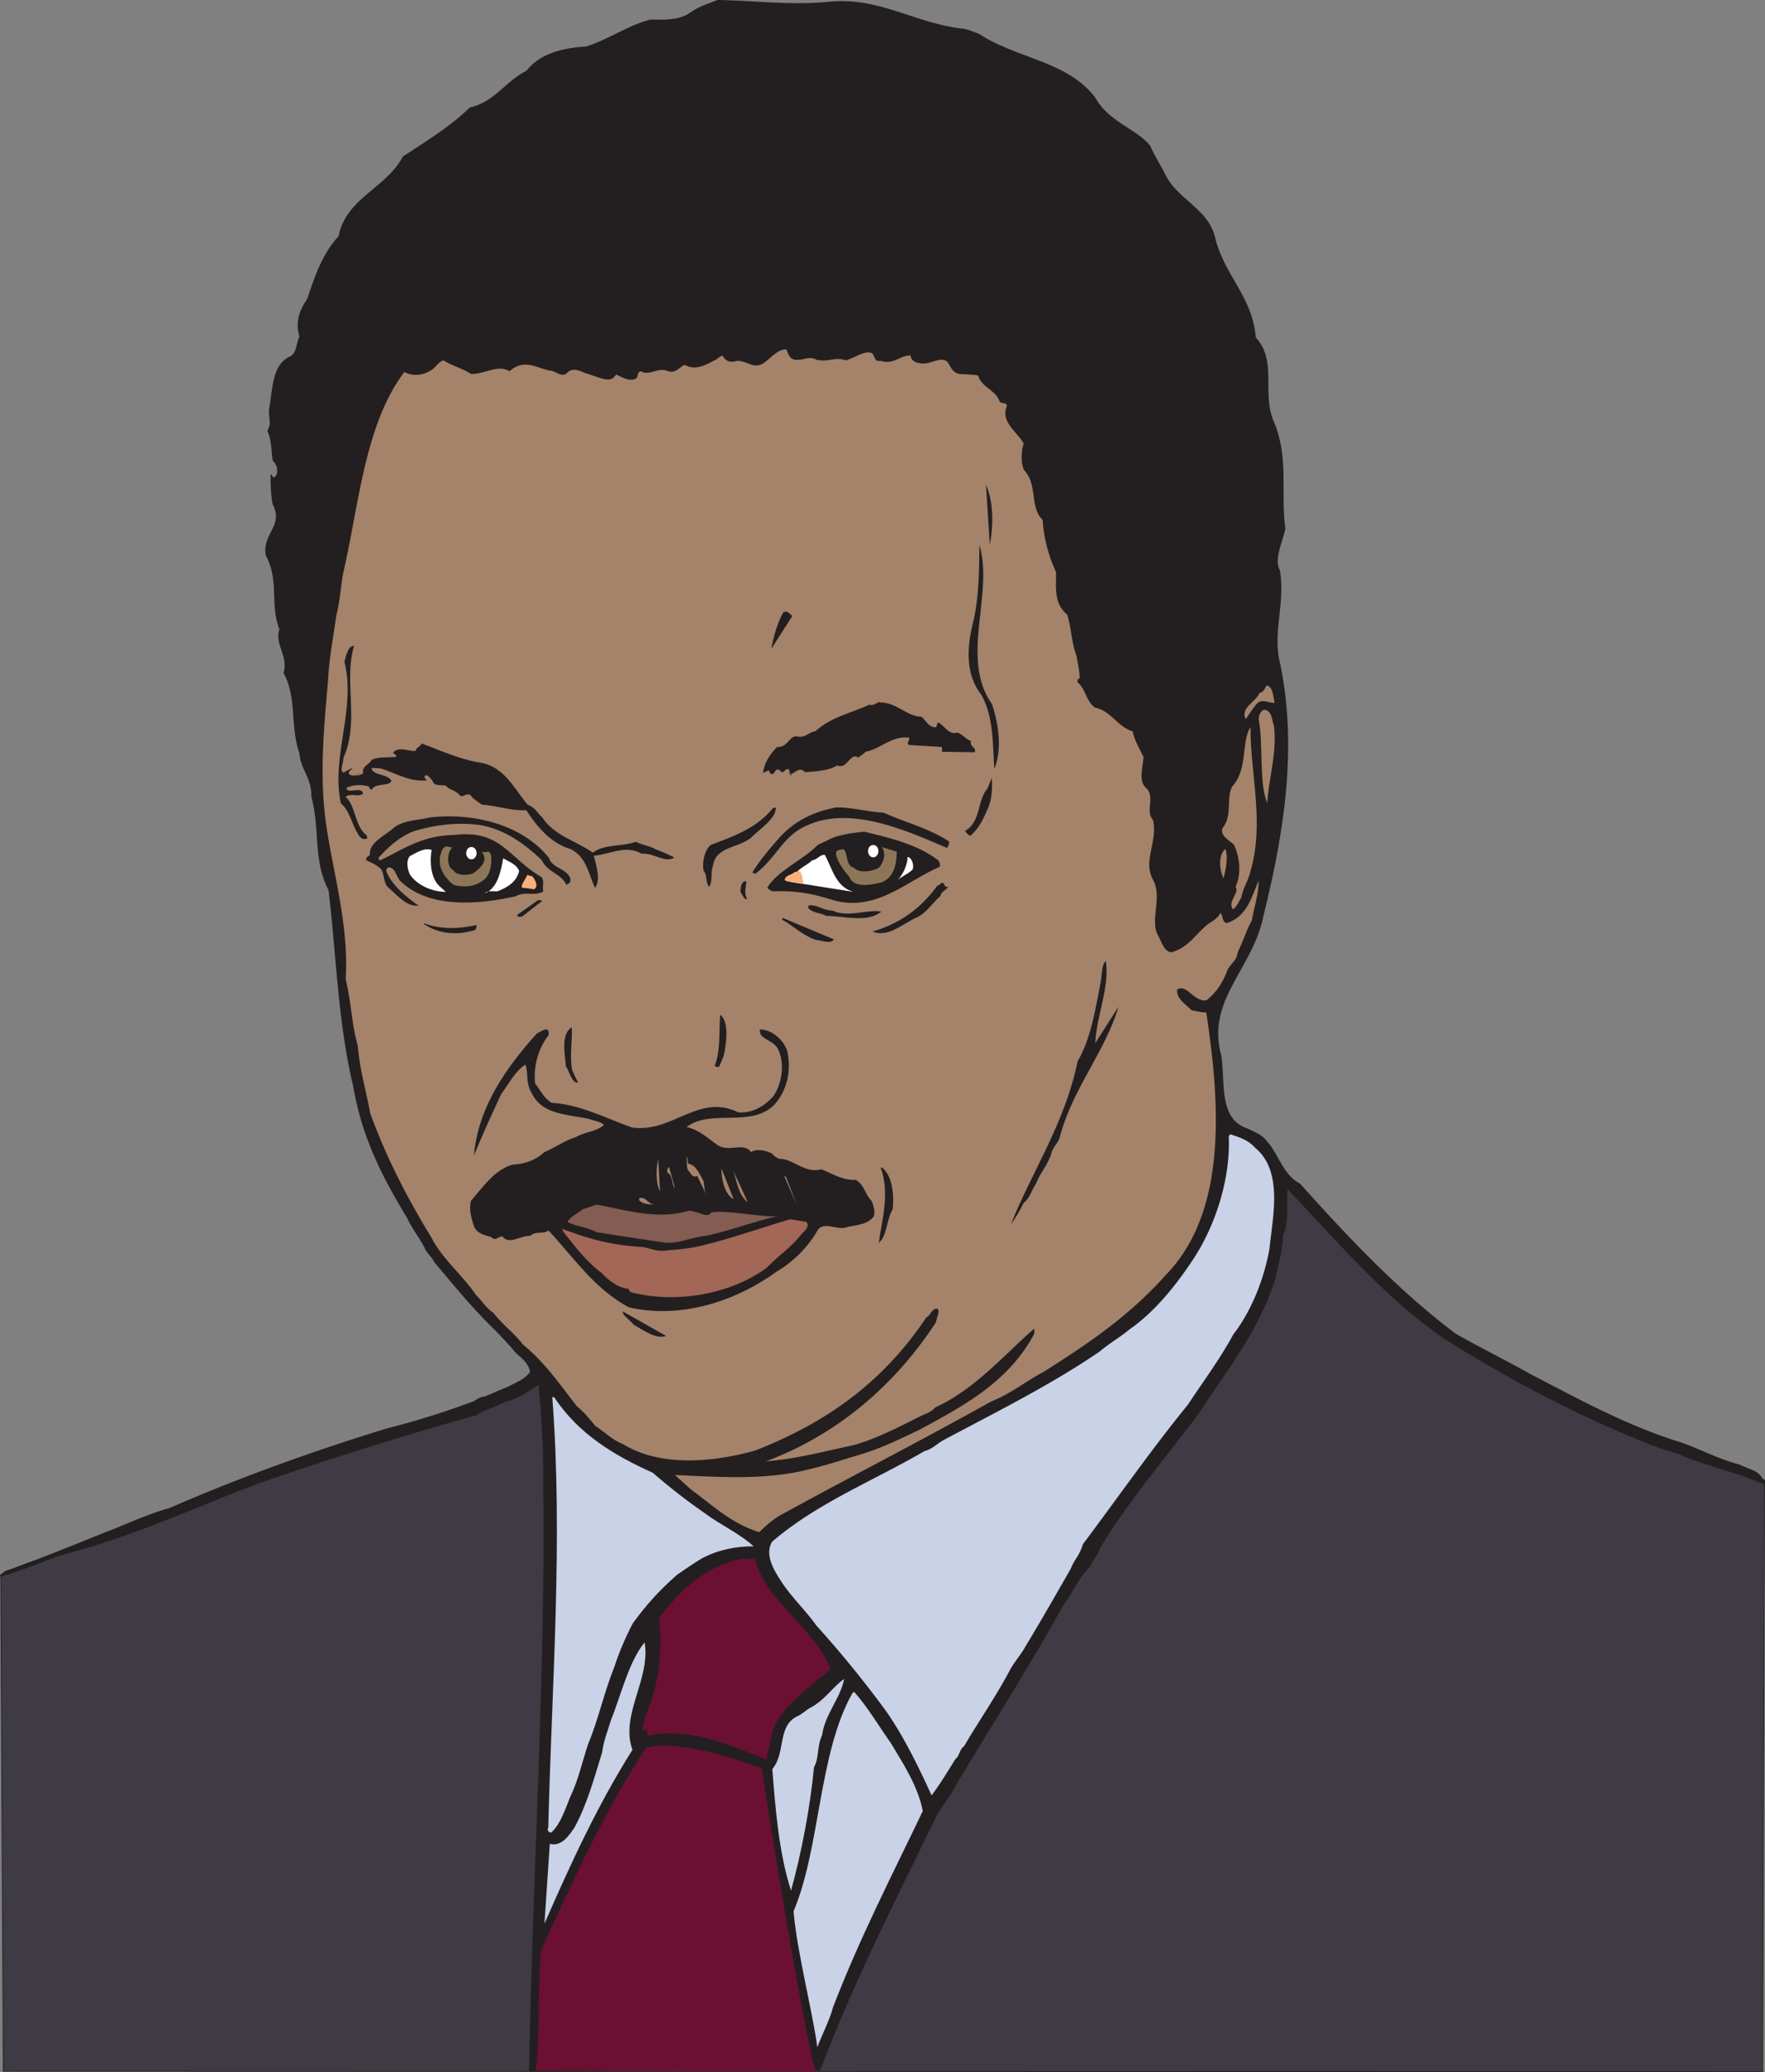<svg xmlns="http://www.w3.org/2000/svg" width="502.52" height="589.998"><rect width="100%" height="100%" fill="#808080" stroke="none"/><defs><clipPath id="a"><path d="M0 321h502.52v269H0Zm0 0"/></clipPath><clipPath id="b"><path d="M0 320h502.52v270H0Zm0 0"/></clipPath><clipPath id="c"><path d="M0 0h502.52v590H0Zm0 0"/></clipPath></defs><g clip-path="url(#a)"><path fill="#3f3b45" d="M154.727 390.523c-8.856 5.977-13.75 9.145-23.254 11.809-60.192 17.426-103.25 35.785-116.282 40.246-12.023 4.106-9.793 3.531-14.976 5.906L.938 589.75l500.902.14.574-168.48c-35.781-11.012-80.207-34.125-90.574-41.398-9.434-6.985-34.13-31.895-41.184-39.742-8.351-9.215-12.457-21.457-23.039-17.86l-192.89 68.113"/></g><g clip-path="url(#b)"><path fill="none" stroke="#231f20" stroke-width=".215" d="M154.727 390.523c-8.856 5.977-13.75 9.145-23.254 11.809-60.192 17.426-103.25 35.785-116.282 40.246-12.023 4.106-9.793 3.531-14.976 5.906L.938 589.75l500.902.14.574-168.48c-35.781-11.012-80.207-34.125-90.574-41.398-9.434-6.985-34.13-31.895-41.184-39.742-8.351-9.215-12.457-21.457-23.039-17.86zm0 0"/></g><g clip-path="url(#c)"><path fill="#231f20" d="M150.625 589.82c.863-52.129 4.75-113.687 4.031-166.39.145-9.864-.433-19.801-1.367-29.09-2.809 1.8-5.473 3.89-9.36 4.754-2.952 1.652-5.831 2.23-8.355 3.886-21.453 5.977-41.758 12.383-62.277 19.512-18 6.91-34.563 14.473-52.344 19.367-6.84 1.657-14.976 5.692-20.953 7.059-1.078.285.578-.938 1.582-1.656 7.059-2.235 28.371-11.016 29.234-11.305 6.122-2.379 11.16-4.824 17.422-6.555 20.02-8.78 41.477-16.414 61.852-22.675 8.781-2.235 16.27-4.61 24.476-7.633 1.297-.578 2.02-1.442 3.387-1.442 2.375-.933 4.32-1.941 6.406-2.664 2.52-1.367 5.184-2.304 6.551-4.39-.574-3.243-3.887-4.754-4.894-6.41-1.801-2.016-3.602-3.958-5.254-5.614-6.84-6.695-11.739-12.816-17.137-19.226-.723-1.512-1.945-2.375-2.52-3.602-1.656-3.383-3.746-5.758-5.183-8.926-6.844-11.304-12.817-22.68-15.336-37.367-4.465-18.793-4.824-37.726-7.059-56.015-4.464-8.497-2.375-17.641-4.894-26.57.144-5.47-3.098-7.774-3.383-12.384-2.738-7.847-.648-15.91-4.535-22.894 1.512-4.61-2.668-8.352-1.156-12.387-2.805-7.125 0-14.039-3.887-21.023-1.078-6.407 5.183-8.352 1.945-14.614-.578-3.242-.578-5.761-.578-8.496.29 0 .578.43.578.79 1.512.144 1.367-2.087 1.153-3.024a13.641 13.641 0 0 0-.723-1.297c-1.008-.14-.285-5.687-1.942-8.855 1.512-2.52 0-3.817.649-6.985.863-5.328.863-11.664 5.473-14.039 2.375-.937 1.941-3.597 3.023-5.832-1.227-4.176 0-7.488 2.23-10.726 2.086-6.266 4.247-12.817 8.926-17.856 2.09-10.875 13.684-13.754 18.29-22.68 6.84-4.464 13.394-8.496 19.081-13.968 6.985-1.512 10.153-7.489 16.125-10.442 3.961-5.11 10.73-6.55 16.993-6.91 6.84-2.234 11.882-6.05 18.433-7.707 4.465.145 8.352.145 11.375-2.086 2.375-1.656 4.899-2.375 7.563-3.457 10.148.145 20.445 1.512 31.03.578 14.4-1.73 24.407 5.688 37.942 7.489 2.38.14 3.89 1.078 5.403 1.511 10.726 7.125 25.632 7.848 33.336 18.43 3.886 6.84 11.375 8.496 15.48 13.465 1.512 3.383 3.313 6.047 4.68 8.926 4.031 6.988 12.312 9.363 13.968 17.859 2.805 10.437 10.512 16.414 11.446 27.863 6.191 6.551 1.586 16.055 5.183 24.047 4.32 10.297 1.801 20.305 3.243 30.387-1.008 4.39-3.243 8.566-1.586 11.804 1.656 9.364-2.23 17.86.144 26.86 4.899 23.973 1.008 48.094-4.894 71.926-3.168 15.046-16.344 23.687-11.88 39.527 1.009 7.418-.577 17.066 6.337 20.234 1.941.72 3.308 1.508 4.46 2.086 5.184 3.457 5.833 11.016 11.594 14.04 13.32 14.831 27.72 30.242 44.282 42.699 7.343 4.175 14.183 7.488 21.308 11.52 14.043 7.269 27.578 14.757 43.059 19.51 5.832 2.087 10.582 4.75 16.558 6.263 3.528 1.8 5.184 1.44 6.84 4.609.29.434.29 1.008.29 1.008-3.528-1.153-4.895-2.086-8.497-3.098-5.762-1.797-11.879-3.598-16.847-5.828-3.243-.723-5.04-1.586-7.993-2.664-21.168-8.496-39.527-18.29-57.672-29.668-17.425-12.024-30.097-27.215-44.855-42.766-.434 3.887.574 9.145-1.367 13.246 0 4.54-1.516 8.496-2.09 12.098-4.61 14.617-13.031 25.055-20.305 36.215-2.52 3.89-5.11 6.84-7.488 10.008-7.559 9.937-15.621 19.656-22.031 30.386-.864 2.375-2.086 3.528-2.953 5.47-3.453 3.456-4.965 7.487-7.774 11.234-9.433 17.136-19.945 33.48-29.953 50.183-2.23 4.465-5.039 7.129-6.984 11.59-11.52 23.762-22.39 44.86-32.184 70.488l-82.871.29"/></g><path fill="#a4836a" d="M223.777 99.43c.649.793.649 2.734 2.735 3.023 2.52.145 3.886-1.223 5.976 0 3.528.719 5.184-.937 8.282.145 2.878-.72 5.542-3.098 7.628-1.946.868 1.227.579 2.375 2.38 2.09 3.597 1.223 5.542-1.656 8.495-1.512.141 1.942 2.375 2.375 4.32 2.23 2.665-.433 4.75-1.944 6.262-.288.864 1.367 1.368 3.023 3.458 3.312 2.23.145 3.527.145 5.183.43.938 3.457 5.184 4.18 6.121 7.492 1.008.719 1.797 0 2.086 1.153-1.941 4.605 2.809 7.27 4.754 10.726-.723 2.23-.863 5.688.145 7.63 3.886 4.034 1.511 10.585 5.253 14.112.29 5.258 1.73 10.297 3.817 14.907 0 4.75-.574 8.925 3.168 12.093 1.297 4.176 1.152 7.707 2.664 11.739.433 2.52.793 4.03.937 6.406-.937 0-.793 1.367-.144 1.512 1.871 2.09 2.23 5.472 4.605 6.84 4.465.937 6.41 5.546 10.586 6.699.575 2.734 1.871 4.75 3.098 7.343-.29 3.528-1.516 6.985.863 8.926 2.446 2.52-.433 6.555 1.797 8.93 1.516 6.117-2.95 11.59 0 16.988 2.738 5.043-.719 10.875 1.227 15.485 1.297 2.23 1.8 4.964 4.03 5.253 4.895-1.367 6.696-4.968 10.298-7.918 1.582-1.082 2.953-1.8 3.672-3.312.793.793.43 2.879 1.941 2.879 5.691-1.945 6.984-7.488 8.93-12.098 0 4.035-1.153 6.985-1.946 11.45-1.726 3.023-2.52 6.12-4.03 9-.145 2.519-2.52 3.527-3.095 5.617-1.37 3.457-3.386 6.261-5.832 8.062-3.671.434-5.472-4.75-8.28-3.094-.36 2.52 2.519 4.32 4.105 5.903 1.656.36 3.168.648 4.175.648 3.743 24.84 6.407 56.45-11.593 74.809-10.442 11.734-22.32 19.652-34.703 27.504-5.403 2.879-9.145 6.12-15.047 8.496-19.801 11.086-39.817 21.308-59.114 31.894-2.953 1.512-4.894 3.457-6.84 5.258-8.066-2.52-13.39-7.777-19.367-12.098l-4.609-4.175c12.387.578 25.922 1.511 37.727-1.512 5.546-1.297 10.007-2.809 15.05-4.32 6.407-1.946 11.375-4.465 16.703-6.985 12.383-6.695 25.489-13.535 32.832-27.43v-1.44c-8.71 7.558-16.703 17.136-28.222 22.46-1.012 1.227-2.38 1.656-3.672 2.234-6.41 3.168-12.676 6.551-19.586 8.497-9.07 1.945-16.2 3.886-24.91 4.609 20.445-7.707 36.574-21.602 48.308-39.457.364-1.512 1.372-3.742.364-4.031-1.657.144-1.657 1.8-3.028 2.52-12.382 18.503-28.437 29.952-48.668 37.87-12.457 3.528-27.363 4.61-37.66-1.8-3.168-1.223-5.398-3.598-7.918-5.184-1.656-2.09-3.601-4.32-5.183-5.543-5.258-6.695-8.93-12.238-15.48-17.715-2.45-3.168-5.688-5.543-8.352-8.926-2.375-1.656-3.313-3.597-4.97-5.11-4.03-5.976-9.358-9.937-12.671-16.347-6.695-10.941-12.672-22.39-17.426-35.351-1.148-6.407-3.094-12.957-3.527-19.223-1.8-6.266-1.8-12.098-3.453-18.937.863-14.903-3.098-28.442-5.328-42.48-2.305-14.544-.938-28.294.285-42.407.289-6.406 1.586-12.961 2.379-18.793 1.148-4.461 1.148-7.774 1.941-11.95 4.465-19.226 6.121-42.41 17.426-57.312 2.375 1.293 5.039 1.004 7.414-.36 1.656-1.01 2.234-2.523 3.746-2.952 2.23 1.511 5.688 2.375 7.773 3.886 4.32 0 7.563-2.808 11.016-.793 4.32-3.812 7.852-.718 11.738-.14 1.801.36 2.735 1.652 4.32.933 1.657-2.086 3.887-.933 5.4-.289 3.241.867 6.265 2.664 7.991 1.442a7.483 7.483 0 0 0 .938-1.008c1.8.863 4.031 2.23 5.832 1.008.43-1.008.144-1.582 1.152-1.946 2.375 1.512 4.965-1.293 7.774 0 2.52.793 3.89-2.015 4.898-1.726 3.168 1.726 6.262-.36 8.64-1.512.934-.574 1.079-.937 1.942-1.223.723 1.368 1.945 2.23 4.176 1.512 2.808 0 4.754 2.375 7.418.719 2.305-1.582 3.887-3.816 6.48-4.031"/><path fill="#231f20" d="M280.727 138.02c2.16 4.968 2.16 11.52 1.082 17.136l-1.082-17.136m-1.872 17.136c4.176 14.04-5.687 32.403 3.602 45.36 1.941 6.05 2.879 12.816.648 18.433-.503-6.41-.074-14.902-3.746-21.168-4.535-5.761-4.101-13.535-2.304-20.52 1.73-7.488 1.73-15.046 1.8-22.105m-55.078 19.008c.649 0 1.078.649 1.801 1.227l-5.976 9.355c.574-3.094 1.582-7.125 3.382-10.363.29-.219.793-.219.793-.219M100.8 183.887c-3.023 10.437 1.657 21.523-3.023 31.894 0 1.656-1.152 3.602 0 4.176l2.52-1.297c-.145.578-.719.578-1.008 1.297 0 .938 1.512.938 2.16.79 3.887-2.087-2.808 1.585 1.942-.5-.43-2.235 1.656-2.38 2.52-3.962 2.378-.937 4.609-.504 6.843-.793.285-.719-.434-.574-.867-1.152 1.441-1.942 4.32-.43 6.41-.504.144-1.008 1.582-1.297 1.726-2.16 4.68 1.73 10.153 4.25 15.84 5.328 7.418.863 9.938 6.695 14.328 12.098 2.375.863 2.809 2.52 4.106 3.527 3.312 5.258 10.008 6.91 14.473 10.152 3.308-2.52 8.207-1.656 12.238-3.097 2.09 1.007 4.031 1.152 5.543 2.09 2.379.863 3.816 1.581 5.472 2.374-2.664 1.73-5.832-1.367-9.359-1.078-4.61-2.664-9.144.285-13.61.575.65 2.593 2.09 6.914.36 9.144-1.941-4.031-2.3-8.64-6.91-11.016-5.762-1.656-9.793-6.625-12.672-11.09-4.176.29-8.137-1.292-12.672-1.581-1.586-1.223-2.23-1.368-3.238-2.739-1.516-.718-2.09 1.082-3.098 0-1.367-1.582-3.023-1.437-3.886-2.664-1.083-.289-3.458.29-3.747-1.367-.863-.863-1.511-2.016-2.23-1.437-.145.285 0 1.007.719 1.293-5.184.503-8.64-1.942-13.246-3.383-1.512-.145-2.09-.145-2.664-.145.285 2.235 4.605 1.586 5.687 3.672-.648 1.656-4.535.504-5.547 2.45-.574 0-.574-.145-.863-.794-1.8-.718-4.246-.578-6.406.29.074 2.085 4.246-.579 4.75 1.656-1.368 1.222-3.383-.29-5.04.933 2.954 2.38 2.52 8.281 6.047 11.02.145.285.145.86.145.86-1.008.433-1.941 0-2.52-1.15-1.87-2.738-2.304-6.624-4.968-8.855-2.88-13.25 4.394-26.93 1.008-40.32.578-2.375 1.226-4.535 2.738-4.535"/><path fill="#a4836a" d="M360.793 195.188c1.656.648 1.656 2.738 2.086 4.968-1.582 0-3.742-1.367-5.11.29-1.511 1.8-2.09 2.952-3.097 4.32-1.656-3.313 2.953-4.899 3.96-7.489 1.657-.289 1.513-2.09 2.161-2.09"/><path fill="#231f20" d="M250.633 200.012c4.68 0 7.633 4.035 11.664 4.035 1.512 1.223 2.086 3.168 4.32 3.023 0-.433.145-.793.43-1.37 1.656.577 3.023 3.745 5.547 2.878 1.652.578 2.52 2.09 3.886 2.379-.648 1.582 1.727 1.945 1.008 3.238l-9.36-.14c.145-.434.145-.868 0-1.371l-9.288-.575c-1.008-.578.289-1.152 0-2.09-5.04-.574-7.992 3.168-12.383 4.036-.937.933-1.512 1.078-2.09 1.656-2.3-1.656-3.168 3.527-5.976 2.23-2.88 1.657-6.262 1.657-9.145 1.946-1.582-1.657-2.66 0-4.101.574-1.946-3.313 1.44 3.601-.504-1.367-.864-.434-1.153.504-1.801.793-.574 0-.574-.649-1.297-.793-1.223 0-.863 1.941-2.375 1.078 0-1.512-1.078-.285-1.945-.145.433-2.879 1.945-5.254 4.035-7.343 3.238.218 3.527-3.672 5.972-2.95 2.016.43 3.387-1.511 4.899-1.511 4.605-4.176 10.297-5.188 15.336-7.563 1.656.434 2.52-1.152 3.168-.648"/><path fill="#a4836a" d="M360 202.102c2.09.214 2.09 2.734 2.734 4.68.868 7.847-1.511 14.757-1.941 21.886-2.45-6.117-1.008-16.414-2.45-23.977.145-1.367.864-2.59 1.657-2.59m-3.96 4.895c-.071 13.61 4.03 27 0 41.04-.794 3.241-2.161 4.753-2.59 7.417-.723 1.367-1.442 2.809-2.38 3.457-1.797-2.09 1.946-4.61.723-6.41 1.8-4.031 1.078-8.496-.434-11.95-1.582-1.44-3.886-2.523-3.382-4.609 3.093-3.746 1.007-8.351 2.808-11.953 4.606-4.894 2.52-12.742 5.254-16.992"/><path fill="#fff" d="m236.879 212.18-4.246 6.12 4.246-6.12m-126.07 4.968 7.488 3.457-7.488-3.457"/><path fill="#231f20" d="M282.383 221.469c.219 3.457 0 6.625-1.512 9.578-1.223 2.95-2.52 5.039-4.465 6.84-.644.14-1.222-.723-1.652-1.297 4.605-2.594 3.383-8.64 6.406-12.098l1.223-3.023m-61.488 8.496c.074 3.168-4.68 6.12-7.055 8.566-3.887 3.098-9.938 2.38-10.871 7.992-.723 2.38 0 4.036-1.008 5.977-1.227-1.367-.504-3.313-1.656-4.605-.434-2.954.43-5.977 2.086-7.344 6.84-2.524 13.25-4.899 17.714-10.516.575-.07.79-.07.79-.07m17.21-.07c4.247-.075 8.567 1.222 13.461 1.511 6.121 2.735 13.395 4.606 18.649 8.207 0 .434 0 1.367-.649 1.797-12.238-5.254-29.664-13.172-42.55-4.894-4.61 3.097-7.13 8.785-12.024 12.312-.433-.289-.793-.43-.793-.43 2.235-3.53 4.969-6.84 8.207-10.441 4.18-4.32 9.219-6.84 15.7-8.062m-115.778 2.878c12.672-1.511 26.567 2.16 33.984 11.52.934 3.098 5.399 2.953 6.122 6.117 0 1.442-.723 1.012-1.153 1.586-1.37-3.238-5.547-3.672-7.058-7.129-4.895-4.605-10.368-8.637-17.422-9.933-6.84-.938-12.961 0-18.504 1.582-4.465 1.511-7.922 4.824-10.582 7.777 0 .144.43.719.43.719 6.55-3.094 11.878-7.125 21.093-7.27 13.54-1.656 15.625 6.696 24.985 12.024.937 1.511 0 2.879.504 4.03-2.375 1.513-5.399-.144-7.774 1.368-11.594 2.664-25.129 3.242-32.832-4.176-1.367-1.222-1.367-3.742-3.312-4.031-.579 0-1.008.574-.72 1.367 1.653 3.89 5.614 7.13 9.071 9.504-3.098.434-5.543-2.375-8.351-4.894-2.09-1.512-1.008-5.04-3.094-6.122-1.082-.863-2.38-1.367-3.317-1.8-.574-.719.434-1.153.938-1.582-.504-3.602 4.754-5.688 6.984-7.922 3.094-2.086 6.84-1.942 10.008-2.735"/><path fill="#231f20" d="M246.023 236.805c7.055 1.656 15.551 3.746 21.168 8.207.504.793.504 1.37.36 1.8-9.574 4.032-18.36 13.391-31.246 9.215-5.403-1.726-10.442-2.52-16.274-2.23-.863-.29-1.152-.574-1.582-1.008 2.664-4.754 10.438-8.062 14.399-12.238 4.968-2.235 3.601-2.09 8.351-3.098.29-.144 4.824-.648 4.824-.648"/><path fill="#8d7657" d="m126.938 240.98 1.796.36c-1.437 1.297-1.726 5.617.364 6.406.718 1.73 4.605 1.586 5.902.723 3.742-2.809 3.168-4.32 2.23-5.977 1.512.578 1.946-.863 2.594 1.082.29 2.95-.36 6.117-2.734 7.414-2.38 1.657-5.617 1.657-7.992.938-2.235-1.801-4.32-4.465-3.817-7.922.43-1.8.574-2.375 1.657-3.024m124.199.215 4.175 1.297c0 3.168-.648 7.059-4.03 8.64-3.387.938-8.427 1.802-9.505-1.581-1.656-1.656-4.175-5.403-3.672-7.059.286-.574 2.016-.719 2.016-.719 1.367.864.504 4.75 3.024 5.329 1.656 1.945 6.625.644 7.343-.29 1.367-1.945 1.657-3.886.649-5.617"/><path fill="#fff" d="M122.902 241.988c-.644 3.602-.215 8.496 2.594 10.657.574.578 1.008.863 1.442 1.296-3.961 0-8.282-1.945-10.297-5.039-.793-1.945-.938-3.89 0-5.113 2.23-1.152 4.101-2.45 6.261-1.8"/><path fill="#a4836a" d="M348.984 241.988c.649 2.09.07 5.688-.648 8.067-1.152-2.38-1.512-6.41.434-8.282l.214.215"/><path fill="#fff" d="M234.793 243.355c2.16 3.747 3.023 9.145 8.207 10.586l-17.785-2.808c0-.574-.574-1.153 0-1.656.144.144.433.359 1.008.503.363-2.59 3.023-3.168 4.968-4.968 1.801-.434 2.09-1.582 3.602-1.657m23.613.649c1.297.144 1.875 2.52 1.442 3.527-.864 1.082-3.817 2.38-4.465 3.242 1.8-1.726 3.023-4.753 3.023-6.77m-115.125.36c1.656 1.082 3.598 1.516 4.535 3.602-.793 3.457-3.886 4.894-6.191 5.832-1.512 0-2.883-.29-3.602.574 3.747-1.512 4.61-6.55 5.258-10.008"/><path fill="#231f20" d="M212.473 250.918c.07 1.223-.793 3.168.214 4.969-.43.718-1.296-.938-1.87-1.946 0-1.511.43-3.242 1.656-3.023m55.941.43c.508.218.508 1.511 1.516 1.082-.434 1.078-2.02 1.367-2.16 2.664-2.524 2.23-3.891 4.824-6.985 6.261-3.89 1.657-7.777 5.692-12.387 3.891 7.778-2.234 13.899-6.695 18.504-13.105.868-.145.868-.864 1.512-.793m-115.269 4.968c.07 0 1.078-.07 1.222.215l-5.758 4.465c-.578 0-1.007.29-1.441-.43l5.977-4.25m77.617 1.442c2.086-.074 3.742 1.512 6.261 1.512 4.391 2.085 9.864-.434 13.899.289-4.035 3.308-10.586 1.222-15.625 1.222-1.945-.937-4.031-.863-5.184-2.23 0-.578 0-.793.649-.793m-7.922 3.597 14.617 6.122c-1.152 1.367-3.098.359-5.184.144-4.32-1.586-6.41-4.105-9.648-5.762l.215-.504m-102.168 1.512c4.68 1.801 10.008 1.656 14.976.504.145.723-.214 1.656-1.222 1.656-5.188 1.442-10.012.578-13.754-1.941-.07-.219 0-.219 0-.219m194.183 10.731c1.083 7.773-2.59 15.12-3.023 23.398l6.625-10.367c-3.816 12.96-13.176 23.328-16.777 37.367-.72 1.945-2.23 2.953-2.375 4.61-1.442 3.886-2.953 4.968-4.32 8.351-1.512 2.375-1.657 4.031-3.528 5.543-1.227 2.379-2.234 4.176-3.602 6.05 5.473-14.112 15.336-28.585 18.938-46.296 3.816-6.555 5.039-14.762 6.55-22.395.434-2.52.29-5.183 1.512-6.261m-109.582 15.48c2.086 2.086 1.657 6.621 1.079 10.008-.286 1.941-1.008 3.168-1.582 4.605-.29.145-.723.145-1.297-.14 1.8-4.754 1.152-10.227 1.582-14.547l.218.074m-42.48 3.453c.215 3.602-.648 8.211.07 11.953.578 1.657 1.153 2.52 1.73 3.746-1.73.286-2.304-2.808-3.456-4.609-.434-3.887-1.367-9.433 1.656-11.09"/><path fill="#231f20" d="M155.52 293.11c.648 0 .792.792.648 1.656-2.809 3.597-4.39 8.785-3.816 13.75 1.656 2.09 2.52 4.175 4.68 5.472 8.206.504 15.19 4.32 22.968 7.059 11.594 1.582 18.793-9.867 30.238-4.32 4.176.285 7.633-1.946 10.008-4.68 2.524-3.817 3.098-9.219 1.442-12.961-1.297-3.242-5.758-2.953-5.329-5.977 3.098 0 6.551 2.59 7.778 6.121 1.297 5.973-.215 11.516-3.746 15.407-6.696 6.55-18.07 1.008-24.91 6.265 3.457.72 6.12 3.239 9.074 5.328 3.453 1.797 7.199-1.082 9.285 1.797 1.656-1.078 4.32-.43 5.976.434.864 1.008 1.872 1.656 2.954 1.512 3.886.718 6.695 4.175 11.16 2.953 3.742 1.652 6.261 3.168 9.718 3.023 2.52 1.442 2.665 4.246 4.465 5.903.719 1.511 1.153 3.601.575 4.609-2.086 2.594-5.833 2.305-8.352 3.168-2.664.289-5.688-1.656-7.414.434-2.738 4.894-7.059 9.214-11.524 11.804-11.59 8.496-27.359 13.824-42.335 10.371-9.79-5.183-15.766-14.258-22.895-21.89-1.727 1.226-3.383 0-5.184 1.511-2.953 0-6.12 2.664-7.992.145-.937 0-2.09 1.512-3.023.289-1.801-.719-3.672-.719-4.899-2.809-.933-2.664-1.656-5.398-.933-7.632 3.742-4.32 6.625-8.637 11.664-10.223 4.031-.219 6.984-1.512 9.215-3.602 3.242-1.367 5.761-3.308 9.074-4.316 2.52-1.516 6.047-1.516 7.848-3.457-1.008-1.008-2.665-1.008-4.176-1.656-6.7-1.442-13.465-1.153-16.489-7.563-1.73-2.95-.722-5.687-1.73-7.918-3.168 2.23-4.605 5.399-6.91 8.496-2.664 5.832-5.328 11.52-7.703 17.422 1.148-13.82 9.36-25.27 17.855-34.703 1.078-.574 1.942-1.223 2.735-1.223"/><path fill="#c9d2e7" d="M350.352 322.988c2.449.793 5.113 1.657 6.914 3.746 8.207 6.696 5.039 19.797 4.175 28.797-1.656 9.36-5.546 18.29-10.296 24.41-3.961 7.274-8.282 12.961-12.887 19.946-10.442 12.812-20.02 26.566-29.953 39.812-.938 3.242-2.52 4.465-3.457 6.985-4.465 7.777-8.352 14.617-12.672 21.746-1.582 2.879-3.238 4.535-4.61 7.054-4.175 7.848-8.925 14.618-13.101 21.746-1.227.72-1.367 2.95-2.375 3.528-2.524 4.031-4.32 7.055-6.844 10.437-3.742-8.132-7.918-16.773-12.957-23.972a309.301 309.301 0 0 0-19.875-24.41c-3.094-4.32-6.406-7.344-9.504-11.81-2.23-3.382-5.398-8.062-3.094-12.023 12.817-11.015 28.727-17.28 43.344-25.777 2.375-.644 3.527-2.086 5.473-3.168 15.406-8.207 30.887-15.91 44.422-25.2 2.808-2.374 5.687-3.956 8.351-6.19 7.418-5.114 13.395-12.672 18.364-20.16 6.55-10.008 10.582-23.255 10.078-34.993.289-.504.504-.504.504-.504"/><path fill="#a4836a" d="M195.336 329.11c.504.792.504.792.504 2.16 2.23.43 3.097 2.52 4.465 5.039.289 1.8.289 3.382 1.007 4.32l-2.808-5.832c-1.367.793-1.945-1.008-2.664-1.656-.574-1.582 0-2.809-.504-4.032m-7.922 1.008.508 9.145c-1.297-2.664-1.152-6.551-.508-9.145m3.098 2.231 1.656 5.976c-1.008-1.008-.574-3.816-2.16-4.465-.145 0 0-1.582.504-1.511m14.902.362 3.457 8.712c-2.95-1.512-3.527-6.914-3.457-8.711"/><path fill="#231f20" d="M250.992 332.348c3.024 2.16 3.602 7.632 3.168 11.953-1.945 3.457-1.512 7.488-3.96 9.578.792-6.121 3.241-14.043.577-21.313.145-.218.215-.218.215-.218"/><path fill="#a4836a" d="m208.727 333.285 4.175 9c-2.664-1.945-3.093-5.976-4.175-9m15.05 1.801 3.168 8.207-3.672-8.426zm-10.875 1.008 2.164 4.969-2.164-4.97m22.321 2.52 1.8 5.254-1.8-5.254m5.832.145 2.593 6.625-2.593-6.625m-59.039 2.375c2.09-.504 2.16 1.8 4.535 1.8-1.797 0-3.453 0-4.535-1.152-.07-.433 0-.648 0-.648"/><path fill="#835c52" d="M170.426 343.078c8.496 1.656 16.988 4.246 25.629 1.656 2.738 0 5.257 2.375 6.41.504 3.887-.937 15.262 1.582 19.222 1.008-4.609.719-17.132 5.328-22.175 5.832-3.602.574-6.985 2.23-10.727 1.656-5.547-.793-12.96-1.945-18.863-2.882-2.379-1.368-6.555-1.797-8.356-2.95.649-1.37 2.883-2.379 4.32-3.601 1.946-.434 3.313-1.442 4.54-1.223"/><path fill="#a26756" d="m225.145 347.18 4.464.722c1.008 1.368-.504 2.52-1.511 3.598-2.953 3.816-6.985 6.41-9.649 9.36-10.082 7.488-25.488 10.44-38.594 7.128-.289-.144-.718-.289-.863-1.008-2.953-.289-5.543-2.234-7.633-4.464-4.75-3.602-7.847-7.918-10.87-11.664a10.662 10.662 0 0 0-.579-1.008c7.633 2.808 13.395 4.61 22.54 5.183 1.726 0 4.32 1.371 6.695 1.082 3.816-.433 2.808-.144 6.84-.718 6.84-.793 27-7.922 29.16-8.211"/><path fill="#231f20" d="m177.406 373.46 12.242 6.911c-2.808 1.152-6.984-1.941-9.214-3.168-1.372-1.652-3.532-2.95-3.028-3.742"/><path fill="#c9d2e7" d="M157.754 397.797c6.91 10.441 16.988 16.558 28.078 21.527 5.328 4.61 9.938 8.137 14.902 11.59 4.465 3.316 9.793 5.691 13.825 9.363-5.329 0-10.293 1.078-14.758 3.457-2.52 1.512-4.754 3.094-6.985 4.606-5.402 4.754-8.93 8.785-12.671 13.898-2.235 4.32-3.887 8.278-5.258 12.453-2.95 7.344-4.606 15.196-7.414 21.817-1.657 4.898-2.809 10.37-5.04 14.906-1.656 4.102-2.882 7.992-5.472 10.367-.723 0-1.297-.578-.863-1.441 1.007-40.969 4.246-82.008 1.148-122.473.29-.14.508-.07.508-.07"/><path fill="#6b1032" d="M211.246 443.805h3.602c3.457 12.672 17.566 20.015 21.601 31.605-1.152.434-1.152 1.516-2.664 1.945-5.183 4.754-11.45 8.786-13.824 15.48-.648 2.45-.938 4.97-1.512 6.626-.144.719-.144 1.152-.144 1.582-10.367-4.176-22.176-9.36-33.914-6.84 0-.43 0-1.367-.575-1.656-2.09.648 0-2.805-.144-3.887 4.031-8.926 5.039-18.43 3.96-27.863 5.977-7.992 13.032-14.832 23.614-16.992"/><path fill="#c9d2e7" d="M183.527 467.637c1.801 10.441-7.054 20.593-3.457 30.601-9.718 15.336-17.566 32.328-25.054 49.461l1.511-22.68c3.383.794 5.473-2.374 6.985-4.605 3.601-6.41 5.832-14.762 7.922-21.457.43-3.383 1.656-6.266 2.375-8.785 3.093-7.774 5.183-16.992 9.718-22.535m56.809 10.441c-1.078 5.543-5.543 10.152-6.266 15.985-1.511 3.093-.789 6.406-2.3 9.07-1.153 11.808-3.532 24.191-6.555 35.207-3.527-11.016-4.461-23.688-5.328-34.63 3.89-4.608 1.37-12.17 6.984-14.976 1.512-.648 2.375-1.656 3.746-2.449 4.031-1.945 6.985-6.55 9.719-8.207m2.809 3.598c4.03 4.539 6.91 9.578 10.582 14.761 3.457 5.833 7.632 12.094 9 19.223-9 18.793-17.926 36.07-25.559 55.871-.793 3.313-3.457 8.496-4.465 11.38-1.367-10.298-5.832-27.29-6.766-38.74 7.63-17.925 7.055-44.855 16.704-61.991l.504-.504"/><path fill="#6b1032" d="M152.566 589.531c1.153-8.496.579-23.687 1.371-33.91 8.782-19.441 18.864-41.184 29.95-57.887 8.425-2.52 24.41 2.59 33.05 5.832 1.008 7.918 13.536 85.68 15.622 86.254l-79.993-.289"/><path fill="#fff" d="M134.207 241.27c.723 0 1.367.648 1.367 1.656 0 .933-.644 1.652-1.367 1.652-.719 0-1.367-.719-1.367-1.652 0-1.008.648-1.656 1.367-1.656"/><path fill="none" stroke="#fff" stroke-width=".215" d="M134.207 241.27c.723 0 1.367.648 1.367 1.656 0 .933-.644 1.652-1.367 1.652-.719 0-1.367-.719-1.367-1.652 0-1.008.648-1.656 1.367-1.656zm0 0"/><path fill="#fff" d="M248.617 240.691c.719 0 1.367.649 1.367 1.657 0 .937-.648 1.656-1.367 1.656-.722 0-1.37-.719-1.37-1.656 0-1.008.648-1.657 1.37-1.657"/><path fill="none" stroke="#fff" stroke-width=".215" d="M248.617 240.691c.719 0 1.367.649 1.367 1.657 0 .937-.648 1.656-1.367 1.656-.722 0-1.37-.719-1.37-1.656 0-1.008.648-1.657 1.37-1.657zm0 0"/><path fill="#fab07a" d="M150.191 248.973c-.214.863-2.16 3.168-1.511 3.816.718 0 2.879.29 3.312.434 1.512-.723.36-2.953-.578-3.817-.285.145-1.437-.289-1.223-.433m75.457-.215c-.863.43-2.234.719-2.234 1.8.793.864 3.816.43 5.043 1.008 0-.144.285-.144.285-.289-.285-.793-.36-2.664-1.078-3.242-.574 0-1.726.29-2.016.723"/></svg>
